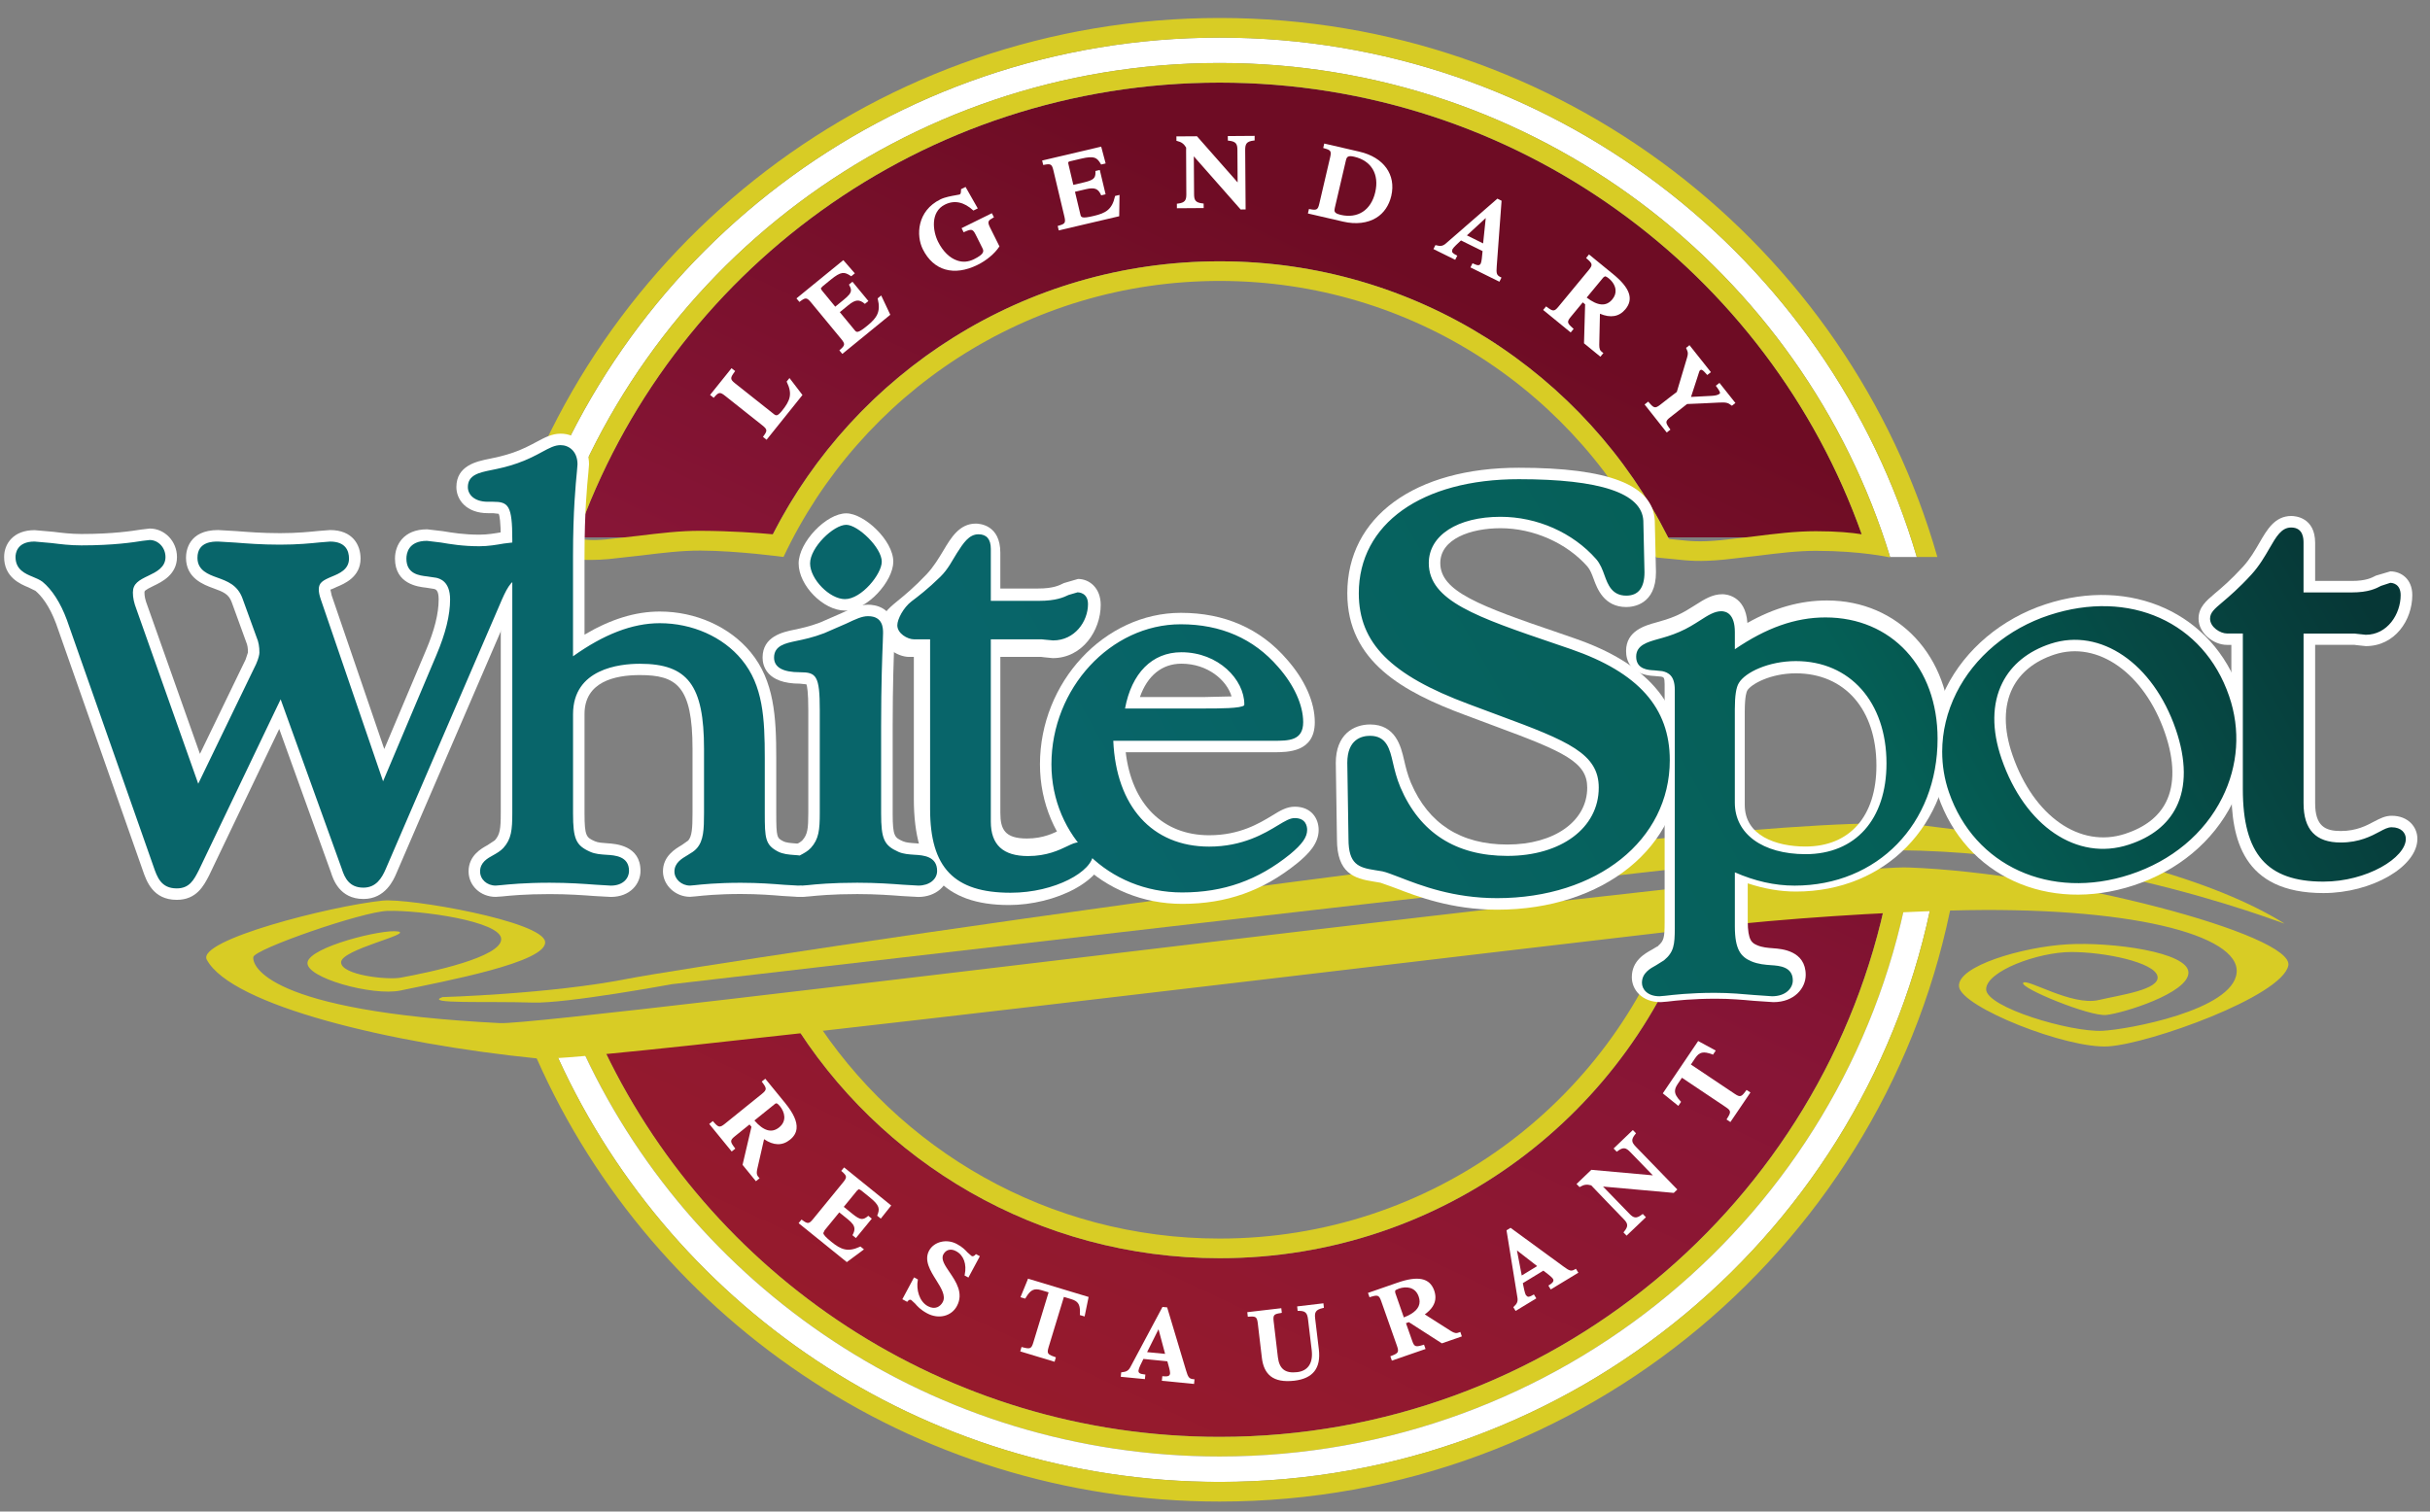 <svg width="90" height="56" viewBox="0 0 90 56" fill="none" xmlns="http://www.w3.org/2000/svg">
<rect x="0" y="0" width="90" height="56" fill="#808080" stroke="none"/>
<g clip-path="url(#clip0_9876_64834)">
<path d="M69.898 33.086C67.593 44.576 57.399 53.233 45.172 53.233C34.979 53.233 26.2 47.217 22.224 38.56L29.3 37.729C32.557 43.056 38.447 46.613 45.172 46.613C53.447 46.613 60.452 41.227 62.849 33.788L69.898 33.086ZM21.352 19.907C24.778 10.102 34.147 3.062 45.172 3.062C56.197 3.062 65.566 10.101 68.994 19.908H61.781C58.738 13.847 52.447 9.681 45.172 9.681C37.898 9.681 31.608 13.847 28.564 19.908L21.352 19.907Z" fill="url(#paint0_linear_9876_64834)"/>
<path d="M62.045 33.883C59.647 40.864 53.002 45.886 45.171 45.886C38.831 45.886 33.269 42.593 30.106 37.633L29.3 37.729C32.556 43.055 38.446 46.613 45.171 46.613C53.445 46.613 60.451 41.227 62.848 33.788L62.045 33.883Z" fill="#D8CC25"/>
<path d="M70.639 33.111C68.313 44.992 57.797 53.959 45.173 53.959C34.602 53.959 25.508 47.67 21.464 38.65L22.225 38.561C26.202 47.218 34.981 53.233 45.173 53.233C57.401 53.233 67.595 44.575 69.901 33.086L70.639 33.111Z" fill="#D8CC25"/>
<mask id="mask0_9876_64834" style="mask-type:luminance" maskUnits="userSpaceOnUse" x="-1" y="-1" width="92" height="58">
<path d="M-0.802 -0.704H90.486V57H-0.802V-0.704Z" fill="white"/>
</mask>
<g mask="url(#mask0_9876_64834)">
<path d="M70.638 33.111C68.313 44.992 57.796 53.959 45.172 53.959C34.601 53.959 25.508 47.67 21.463 38.651L20.48 38.764C24.611 48.26 34.112 54.902 45.173 54.902C58.311 54.902 69.245 45.531 71.596 33.144L70.638 33.111Z" fill="white"/>
</g>
<mask id="mask1_9876_64834" style="mask-type:luminance" maskUnits="userSpaceOnUse" x="-1" y="-1" width="92" height="58">
<path d="M-0.802 -0.704H90.486V57H-0.802V-0.704Z" fill="white"/>
</mask>
<g mask="url(#mask1_9876_64834)">
<path d="M20.342 20.635C23.576 10.043 33.469 2.334 45.173 2.334C56.878 2.334 66.769 10.043 70.004 20.634H70.992C67.727 9.517 57.404 1.393 45.174 1.393C32.943 1.393 22.618 9.517 19.355 20.635H20.342Z" fill="white"/>
</g>
<path d="M19.353 20.635C22.618 9.517 32.941 1.393 45.173 1.393C57.406 1.393 67.727 9.517 70.992 20.635H71.754C68.469 9.108 57.811 0.666 45.173 0.666C32.533 0.666 21.877 9.109 18.592 20.634L19.353 20.635Z" fill="#D8CC25"/>
<path d="M72.337 33.168C69.965 45.948 58.705 55.629 45.172 55.629C33.699 55.629 23.858 48.669 19.684 38.762L20.091 38.81L20.48 38.763C24.611 48.258 34.112 54.901 45.172 54.901C58.31 54.901 69.244 45.53 71.597 33.143L72.337 33.168Z" fill="#D8CC25"/>
<path d="M16.385 36.94C16.385 36.94 20.371 36.829 23.25 36.261C26.038 35.711 64.925 29.838 71.115 30.567C77.503 31.318 82.036 32.611 84.606 34.213C84.788 34.327 75.947 30.72 66.962 31.652C60.363 32.334 24.875 36.463 24.875 36.463C24.875 36.463 20.993 37.181 19.74 37.143C18.021 37.087 15.692 37.201 16.385 36.94Z" fill="#D8CC25"/>
<path d="M63.163 34.363L62.383 34.452C53.491 35.483 39.983 37.114 30.59 38.175L29.715 38.274C26.735 38.608 24.222 38.88 22.484 39.046L21.674 39.12C21.21 39.161 20.828 39.191 20.537 39.206L19.878 39.211C14.479 38.666 8.567 37.252 7.659 35.554C7.274 34.834 12.214 33.572 14.164 33.366C15.14 33.264 20.094 34.127 20.189 34.888C20.285 35.65 16.461 36.353 14.833 36.696C13.805 36.913 11.294 36.221 11.39 35.65C11.485 35.079 14.164 34.413 14.737 34.508C15.311 34.603 12.633 35.174 12.633 35.65C12.633 36.125 14.334 36.31 14.833 36.221C15.973 36.014 18.563 35.459 18.563 34.793C18.563 34.127 15.55 33.714 14.355 33.746C13.421 33.772 9.414 35.165 9.381 35.459C9.347 35.762 9.826 37.465 18.52 37.904C20.394 37.997 67.055 32.004 70.685 32.138C76.312 32.344 85.008 34.634 84.752 35.776C84.498 36.918 79.612 38.671 78.082 38.766C76.551 38.861 72.653 37.317 72.557 36.556C72.462 35.794 74.913 35.08 76.575 34.985C78.2 34.89 81.054 35.27 81.054 36.032C81.054 36.793 78.628 37.538 78.009 37.602C77.39 37.666 74.791 36.594 74.932 36.412C75.075 36.231 76.733 37.285 77.737 37.047C78.499 36.866 80.033 36.667 79.905 36.158C79.778 35.651 77.961 35.27 76.717 35.27C75.474 35.27 73.561 35.984 73.561 36.651C73.561 37.317 76.671 38.244 77.865 38.189C78.798 38.145 82.712 37.428 82.839 36.033C82.966 34.637 78.859 33.551 72.25 33.733C69.751 33.798 66.174 34.015 63.163 34.363Z" fill="#D8CC25"/>
<path d="M45.173 9.681C37.945 9.681 31.69 13.795 28.625 19.794C28.062 19.742 27.084 19.67 25.95 19.665C25.191 19.662 24.446 19.753 23.657 19.849L22.438 19.985C21.934 20.031 21.624 19.996 21.334 19.951L21.353 19.907C24.78 10.101 34.148 3.06 45.173 3.06C56.156 3.06 65.493 10.047 68.952 19.793C68.581 19.734 68.036 19.68 67.255 19.68C66.496 19.68 65.751 19.773 64.964 19.872L63.745 20.012C62.947 20.086 62.634 20.052 62.114 19.996L61.828 19.968L61.78 19.908C58.737 13.847 52.448 9.681 45.173 9.681ZM70.004 20.635C66.768 10.043 56.878 2.334 45.173 2.334C33.469 2.334 23.576 10.043 20.343 20.634C20.889 20.696 21.628 20.796 22.537 20.713L23.79 20.574C24.543 20.481 25.256 20.396 25.947 20.398C27.334 20.404 29.019 20.634 29.019 20.634C31.862 14.594 38.026 10.408 45.173 10.408C52.321 10.408 58.485 14.594 61.327 20.634H61.343L61.34 20.653L61.997 20.716C62.544 20.775 62.937 20.819 63.847 20.733L65.1 20.59C65.853 20.496 66.565 20.407 67.255 20.407C68.931 20.407 69.989 20.649 70.004 20.652L69.98 20.605L70.004 20.635Z" fill="#D8CC25"/>
<mask id="mask2_9876_64834" style="mask-type:luminance" maskUnits="userSpaceOnUse" x="-1" y="-1" width="92" height="58">
<path d="M-0.802 -0.704H90.486V57H-0.802V-0.704Z" fill="white"/>
</mask>
<g mask="url(#mask2_9876_64834)">
<path d="M5.225 19.619C4.886 19.672 4.18 19.783 3.014 19.783C2.62 19.783 2.278 19.739 1.978 19.702C1.976 19.701 1.282 19.641 1.282 19.641C0.501 19.639 0.152 20.141 0.152 20.637C0.152 21.39 0.761 21.641 1.055 21.762L1.312 21.888C1.519 22.062 1.822 22.418 2.079 23.109L5.283 32.232C5.425 32.646 5.662 33.337 6.547 33.337C7.278 33.337 7.547 32.815 7.743 32.435C7.751 32.419 9.854 28.028 10.342 27.006C10.386 27.128 12.258 32.321 12.258 32.321C12.335 32.563 12.569 33.305 13.462 33.305C14.273 33.305 14.579 32.593 14.679 32.359L18.887 22.601C19.142 21.995 19.234 21.849 19.408 21.769L19.507 21.727C19.723 21.642 20.298 21.415 20.298 20.607C20.298 20.124 19.941 19.637 19.259 19.637C19.256 19.638 18.591 19.715 18.591 19.715C18.324 19.762 18.05 19.808 17.759 19.808C17.18 19.808 16.753 19.737 16.407 19.679C16.406 19.679 15.819 19.61 15.819 19.61C14.94 19.61 14.629 20.194 14.629 20.693C14.629 21.642 15.491 21.739 15.774 21.771L16.07 21.817C16.135 21.832 16.247 21.859 16.247 22.206C16.247 22.733 16.091 23.351 15.774 24.097C15.774 24.097 14.287 27.623 14.232 27.75C14.187 27.617 12.285 22.061 12.285 22.061C12.285 22.061 12.237 21.847 12.237 21.842C12.245 21.853 12.465 21.747 12.465 21.747C12.754 21.627 13.354 21.379 13.354 20.693C13.354 20.182 13.057 19.637 12.225 19.637C12.223 19.638 11.799 19.67 11.799 19.67C11.477 19.703 11.003 19.752 10.372 19.752C9.704 19.752 9.176 19.709 8.752 19.676C8.751 19.676 8.078 19.637 8.078 19.637C6.975 19.637 6.889 20.423 6.889 20.663C6.889 21.426 7.549 21.665 7.904 21.794C8.273 21.927 8.471 22.01 8.581 22.308L9.117 23.783C9.165 23.89 9.184 24.014 9.184 24.171C9.184 24.17 9.098 24.43 9.098 24.431C9.097 24.433 7.458 27.819 7.405 27.93C7.362 27.809 5.456 22.426 5.456 22.426C5.381 22.231 5.35 22.093 5.35 21.95C5.35 21.897 5.35 21.868 5.688 21.705C5.992 21.56 6.555 21.288 6.555 20.637C6.555 20.055 6.102 19.581 5.546 19.581C5.544 19.583 5.225 19.619 5.225 19.619Z" fill="white"/>
</g>
<mask id="mask3_9876_64834" style="mask-type:luminance" maskUnits="userSpaceOnUse" x="-1" y="-1" width="92" height="58">
<path d="M-0.802 -0.704H90.486V57H-0.802V-0.704Z" fill="white"/>
</mask>
<g mask="url(#mask3_9876_64834)">
<path d="M19.878 16.368C19.66 16.485 19.388 16.631 19.022 16.762C18.667 16.887 18.36 16.949 18.113 17C17.66 17.092 16.903 17.247 16.903 18.046C16.903 18.511 17.269 19.012 18.072 19.012H18.263L18.471 19.035C18.499 19.088 18.547 19.308 18.547 19.989V30.108C18.547 30.71 18.518 30.918 18.326 31.133L18.056 31.311C17.828 31.436 17.355 31.696 17.355 32.283C17.355 32.812 17.796 33.227 18.358 33.227C18.36 33.227 18.604 33.21 18.604 33.21C18.879 33.181 19.45 33.124 20.359 33.124C21.054 33.124 21.613 33.166 22.02 33.196L22.622 33.229C23.344 33.229 23.722 32.743 23.722 32.263C23.722 31.317 22.794 31.26 22.489 31.241C22.321 31.229 22.148 31.219 22.034 31.167C21.722 31.026 21.649 30.994 21.649 30.129V26.453C21.649 25.261 22.762 25.01 23.697 25.01C25.047 25.01 25.649 25.404 25.649 27.741V30.104C25.649 30.691 25.627 30.981 25.489 31.14L25.252 31.307C25.008 31.451 24.554 31.719 24.554 32.281C24.554 32.792 25.013 33.225 25.556 33.225C25.558 33.225 25.776 33.207 25.776 33.207C26.015 33.181 26.572 33.12 27.439 33.12C28.097 33.12 28.616 33.163 28.995 33.194C28.999 33.194 29.558 33.227 29.558 33.227C30.265 33.227 30.634 32.739 30.634 32.26C30.634 31.643 30.236 31.302 29.452 31.246C29.282 31.233 29.12 31.223 29.008 31.165C28.779 31.047 28.75 31.029 28.75 30.13V28.079C28.75 26.567 28.678 25.226 27.802 24.163C27.024 23.22 25.767 22.656 24.436 22.656C23.533 22.656 22.62 22.938 21.649 23.512V20.58C21.649 18.95 21.748 17.944 21.791 17.515C21.791 17.514 21.816 17.203 21.816 17.203C21.816 16.543 21.373 16.066 20.766 16.066C20.44 16.067 20.179 16.207 19.878 16.368Z" fill="white"/>
</g>
<mask id="mask4_9876_64834" style="mask-type:luminance" maskUnits="userSpaceOnUse" x="-1" y="-1" width="92" height="58">
<path d="M-0.802 -0.704H90.486V57H-0.802V-0.704Z" fill="white"/>
</mask>
<g mask="url(#mask4_9876_64834)">
<path d="M31.165 22.717L30.374 23.062C29.991 23.208 29.671 23.276 29.413 23.33C29.002 23.415 28.244 23.573 28.244 24.361C28.244 24.651 28.38 25.328 29.628 25.328L29.867 25.353C29.892 25.407 29.937 25.63 29.937 26.305V30.108C29.937 30.71 29.909 30.918 29.716 31.133C29.658 31.195 29.553 31.249 29.442 31.307C29.208 31.434 28.722 31.691 28.722 32.284C28.722 32.813 29.163 33.228 29.725 33.228C29.727 33.228 29.969 33.21 29.969 33.21C30.248 33.182 30.822 33.123 31.75 33.123C32.461 33.123 33.015 33.167 33.421 33.197C33.422 33.197 34.013 33.23 34.013 33.23C34.653 33.23 35.135 32.815 35.135 32.263C35.135 31.317 34.208 31.262 33.904 31.241C33.736 31.23 33.563 31.219 33.447 31.169C33.137 31.029 33.062 30.997 33.062 30.13V26.918C33.062 25.349 33.104 24.305 33.123 23.804C33.123 23.799 33.134 23.455 33.134 23.455C33.134 22.479 32.385 22.403 32.156 22.403C31.83 22.403 31.536 22.541 31.165 22.717Z" fill="white"/>
</g>
<mask id="mask5_9876_64834" style="mask-type:luminance" maskUnits="userSpaceOnUse" x="-1" y="-1" width="92" height="58">
<path d="M-0.802 -0.704H90.486V57H-0.802V-0.704Z" fill="white"/>
</mask>
<g mask="url(#mask5_9876_64834)">
<path d="M29.579 20.873C29.579 21.689 30.494 22.62 31.296 22.62C32.126 22.62 33.085 21.524 33.085 20.809C33.085 20.019 32.005 19.018 31.344 19.018C30.602 19.017 29.579 20.093 29.579 20.873Z" fill="white"/>
</g>
<mask id="mask6_9876_64834" style="mask-type:luminance" maskUnits="userSpaceOnUse" x="-1" y="-1" width="92" height="58">
<path d="M-0.802 -0.704H90.486V57H-0.802V-0.704Z" fill="white"/>
</mask>
<g mask="url(#mask6_9876_64834)">
<path d="M34.944 20.39L34.943 20.391C34.773 20.674 34.582 20.996 34.315 21.279C33.861 21.759 33.508 22.047 33.25 22.258C32.896 22.548 32.591 22.8 32.591 23.282C32.591 23.936 33.222 24.337 33.675 24.337H33.846V29.599C33.846 32.279 34.966 33.529 37.368 33.529C39.066 33.529 40.965 32.633 40.965 31.437C40.965 30.971 40.626 30.499 39.979 30.499C39.742 30.499 39.549 30.599 39.345 30.705C39.051 30.857 38.649 31.065 38.033 31.065C37.211 31.065 37.05 30.718 37.05 30.116V24.335H38.55C38.547 24.334 38.678 24.351 38.678 24.351L38.991 24.382C40.09 24.382 40.767 23.358 40.767 22.41C40.767 21.78 40.346 21.449 39.928 21.449C39.921 21.45 39.403 21.602 39.403 21.602C39.233 21.688 39.006 21.803 38.452 21.803C38.452 21.803 37.103 21.803 37.049 21.803V20.476C37.049 19.45 36.289 19.398 36.137 19.398C35.533 19.4 35.22 19.925 34.944 20.39Z" fill="white"/>
</g>
<mask id="mask7_9876_64834" style="mask-type:luminance" maskUnits="userSpaceOnUse" x="-1" y="-1" width="92" height="58">
<path d="M-0.802 -0.704H90.486V57H-0.802V-0.704Z" fill="white"/>
</mask>
<g mask="url(#mask7_9876_64834)">
<path d="M43.756 24.588C44.738 24.588 45.437 25.206 45.614 25.8C45.544 25.802 44.59 25.824 44.59 25.824H42.219C42.497 25.028 43.039 24.588 43.756 24.588ZM38.517 28.316C38.517 31.215 40.831 33.486 43.785 33.486C45.424 33.486 46.778 33.006 48.051 31.975C48.461 31.638 48.839 31.253 48.839 30.748C48.839 30.319 48.566 29.886 47.955 29.886C47.655 29.886 47.417 30.029 47.116 30.215C46.635 30.506 45.91 30.944 44.786 30.944C43.073 30.944 41.92 29.794 41.693 27.869H47.169C47.702 27.869 48.696 27.869 48.696 26.756C48.696 26.011 48.33 25.184 47.66 24.426C46.673 23.284 45.352 22.704 43.737 22.704C40.907 22.703 38.517 25.274 38.517 28.316Z" fill="white"/>
</g>
<mask id="mask8_9876_64834" style="mask-type:luminance" maskUnits="userSpaceOnUse" x="-1" y="-1" width="92" height="58">
<path d="M-0.802 -0.704H90.486V57H-0.802V-0.704Z" fill="white"/>
</mask>
<g mask="url(#mask8_9876_64834)">
<path d="M49.9 21.98C49.9 24.516 51.991 25.644 54.253 26.485L55.384 26.908C57.955 27.857 58.786 28.242 58.786 29.18C58.786 30.422 57.569 31.288 55.828 31.288C54.106 31.288 52.905 30.519 52.258 29.005C52.129 28.698 52.062 28.413 52.004 28.161C51.89 27.666 51.696 26.84 50.744 26.84C50.13 26.84 49.474 27.214 49.474 28.265C49.474 28.265 49.517 31.094 49.517 31.094C49.517 32.347 50.153 32.548 50.864 32.658L51.129 32.703C51.127 32.703 51.683 32.901 51.683 32.901C52.458 33.201 53.752 33.702 55.447 33.702C59.403 33.702 62.273 31.373 62.273 28.166C62.273 26.052 60.983 24.575 58.334 23.655L57.771 23.46C54.781 22.442 53.344 21.907 53.344 20.86C53.344 19.968 54.464 19.569 55.575 19.569C56.79 19.569 58.024 20.114 58.795 20.99C58.899 21.11 58.961 21.28 59.028 21.46C59.15 21.793 59.403 22.489 60.232 22.489C60.49 22.489 61.332 22.397 61.332 21.2L61.288 19.282C61.219 17.967 59.576 17.329 56.258 17.329C52.395 17.327 49.9 19.153 49.9 21.98Z" fill="white"/>
</g>
<mask id="mask9_9876_64834" style="mask-type:luminance" maskUnits="userSpaceOnUse" x="-1" y="-1" width="92" height="58">
<path d="M-0.802 -0.704H90.486V57H-0.802V-0.704Z" fill="white"/>
</mask>
<g mask="url(#mask9_9876_64834)">
<path d="M74.541 25.488C74.828 24.916 75.361 24.489 76.087 24.25C77.698 23.721 79.421 24.943 80.184 27.156C80.536 28.178 80.55 29.062 80.224 29.712C79.954 30.255 79.444 30.65 78.713 30.89C77.035 31.442 75.317 30.24 74.534 27.967C74.204 27.012 74.207 26.155 74.541 25.488ZM75.761 22.387C74.136 22.92 72.792 24.05 72.076 25.484C71.7 26.238 71.509 27.034 71.509 27.848C71.509 28.405 71.599 28.958 71.781 29.486C72.801 32.45 75.847 33.843 79.025 32.801C80.67 32.261 81.972 31.174 82.688 29.741C83.331 28.455 83.428 27.001 82.961 25.646C81.955 22.719 78.927 21.348 75.761 22.387Z" fill="white"/>
</g>
<mask id="mask10_9876_64834" style="mask-type:luminance" maskUnits="userSpaceOnUse" x="-1" y="-1" width="92" height="58">
<path d="M-0.802 -0.704H90.486V57H-0.802V-0.704Z" fill="white"/>
</mask>
<g mask="url(#mask10_9876_64834)">
<path d="M83.688 20.099C83.522 20.387 83.334 20.713 83.069 21.001C82.627 21.485 82.286 21.774 82.035 21.984C81.709 22.26 81.428 22.499 81.428 22.919C81.428 23.466 81.991 23.891 82.478 23.891H82.643V29.237C82.643 31.029 83.03 33.086 86.053 33.086C87.841 33.086 89.533 32.109 89.533 31.075C89.533 30.651 89.205 30.222 88.579 30.222C88.335 30.222 88.142 30.326 87.936 30.433C87.658 30.582 87.277 30.787 86.696 30.787C86.124 30.787 85.746 30.612 85.746 29.756V23.89H87.197L87.309 23.904L87.623 23.937C88.701 23.937 89.344 22.975 89.344 22.046C89.344 21.443 88.923 21.168 88.531 21.168C88.523 21.169 87.995 21.326 87.995 21.326C87.835 21.41 87.623 21.522 87.101 21.522H85.746V20.113C85.746 19.166 85.008 19.116 84.863 19.116C84.255 19.117 83.966 19.618 83.688 20.099Z" fill="white"/>
</g>
<mask id="mask11_9876_64834" style="mask-type:luminance" maskUnits="userSpaceOnUse" x="-1" y="-1" width="92" height="58">
<path d="M-0.802 -0.704H90.486V57H-0.802V-0.704Z" fill="white"/>
</mask>
<g mask="url(#mask11_9876_64834)">
<path d="M27.072 13.668L26.299 14.631L26.433 14.738L26.456 14.712C26.614 14.533 26.662 14.511 26.852 14.661L28.239 15.762C28.429 15.913 28.419 15.964 28.278 16.157L28.258 16.185L28.392 16.292L29.721 14.634L29.24 14.005L29.134 14.138L29.144 14.158C29.358 14.601 29.258 14.848 28.972 15.207C28.792 15.431 28.745 15.409 28.649 15.331L27.223 14.2C27.031 14.048 27.046 13.996 27.208 13.775L27.228 13.747L27.094 13.641L27.072 13.668Z" fill="white"/>
</g>
<mask id="mask12_9876_64834" style="mask-type:luminance" maskUnits="userSpaceOnUse" x="-1" y="-1" width="92" height="58">
<path d="M-0.802 -0.704H90.486V57H-0.802V-0.704Z" fill="white"/>
</mask>
<g mask="url(#mask12_9876_64834)">
<path d="M31.207 9.66L29.498 11.055L29.608 11.186L29.636 11.165C29.828 11.023 29.878 11.012 30.033 11.198L31.16 12.563C31.313 12.749 31.293 12.798 31.113 12.957L31.087 12.98L31.197 13.112L32.974 11.661L32.637 10.946L32.505 11.055L32.511 11.077C32.626 11.554 32.478 11.776 32.123 12.066C31.76 12.362 31.723 12.317 31.651 12.228C31.651 12.228 31.208 11.692 31.104 11.565C31.151 11.526 31.418 11.308 31.418 11.308C31.682 11.093 31.825 11.081 32.033 11.258L32.163 11.153L31.572 10.437L31.443 10.543C31.489 10.624 31.517 10.689 31.517 10.751C31.517 10.854 31.44 10.95 31.25 11.104C31.25 11.104 30.983 11.322 30.935 11.362C30.893 11.31 30.438 10.757 30.438 10.757L30.399 10.685L30.46 10.614L30.764 10.365C31.156 10.045 31.273 10.069 31.505 10.22L31.527 10.235L31.66 10.127L31.236 9.639L31.207 9.66Z" fill="white"/>
</g>
<mask id="mask13_9876_64834" style="mask-type:luminance" maskUnits="userSpaceOnUse" x="-1" y="-1" width="92" height="58">
<path d="M-0.802 -0.704H90.486V57H-0.802V-0.704Z" fill="white"/>
</mask>
<g mask="url(#mask13_9876_64834)">
<path d="M35.732 6.941L35.595 7.008L35.594 7.03C35.588 7.161 35.584 7.183 35.539 7.206L35.409 7.231C35.247 7.26 35.002 7.301 34.83 7.386C33.959 7.815 33.925 8.727 34.179 9.235C34.574 10.028 35.333 10.245 36.207 9.812C36.534 9.652 36.839 9.396 37.005 9.145L37.017 9.129L36.67 8.432C36.557 8.206 36.604 8.168 36.782 8.068L36.813 8.051L36.736 7.899L35.614 8.453L35.691 8.606L35.723 8.591C35.975 8.479 36.028 8.476 36.137 8.695L36.389 9.199C36.443 9.308 36.456 9.413 36.072 9.604C35.865 9.706 35.657 9.722 35.453 9.652C35.173 9.559 34.921 9.311 34.743 8.956C34.55 8.568 34.447 7.851 34.998 7.579C35.349 7.405 35.705 7.48 36.053 7.801V7.8L36.214 7.721L35.761 6.925L35.732 6.941Z" fill="white"/>
</g>
<mask id="mask14_9876_64834" style="mask-type:luminance" maskUnits="userSpaceOnUse" x="-1" y="-1" width="92" height="58">
<path d="M-0.802 -0.704H90.486V57H-0.802V-0.704Z" fill="white"/>
</mask>
<g mask="url(#mask14_9876_64834)">
<path d="M40.749 5.441L38.598 5.947L38.637 6.112L38.671 6.106C38.908 6.061 38.958 6.074 39.014 6.309L39.423 8.028C39.478 8.263 39.438 8.296 39.208 8.361L39.174 8.371L39.213 8.536L41.452 8.011L41.464 7.221L41.299 7.26L41.294 7.282C41.187 7.762 40.955 7.896 40.508 8C40.052 8.108 40.039 8.051 40.013 7.94C40.013 7.94 39.852 7.266 39.814 7.105C39.874 7.091 40.211 7.011 40.211 7.011C40.544 6.933 40.677 6.986 40.785 7.237L40.948 7.198L40.733 6.297L40.571 6.335C40.572 6.356 40.573 6.377 40.573 6.395C40.573 6.598 40.5 6.673 40.15 6.756C40.15 6.756 39.814 6.835 39.753 6.849C39.738 6.784 39.573 6.088 39.573 6.088C39.567 6.064 39.563 6.047 39.563 6.032C39.563 5.997 39.585 5.985 39.655 5.969L40.039 5.879C40.533 5.763 40.627 5.835 40.769 6.073L40.783 6.095L40.95 6.055L40.785 5.433L40.749 5.441Z" fill="white"/>
</g>
<mask id="mask15_9876_64834" style="mask-type:luminance" maskUnits="userSpaceOnUse" x="-1" y="-1" width="92" height="58">
<path d="M-0.802 -0.704H90.486V57H-0.802V-0.704Z" fill="white"/>
</mask>
<g mask="url(#mask15_9876_64834)">
<path d="M46.429 5.034L45.474 5.041L45.476 5.209L45.509 5.212C45.783 5.24 45.829 5.337 45.83 5.558C45.83 5.558 45.838 6.59 45.838 6.758C45.721 6.622 44.332 5.048 44.332 5.048L43.57 5.053L43.572 5.218L43.6 5.224C43.756 5.261 43.849 5.328 43.931 5.467C43.931 5.467 43.93 5.521 43.93 5.61C43.93 6.023 43.938 7.193 43.938 7.193V7.203C43.938 7.416 43.89 7.512 43.621 7.543L43.588 7.547L43.589 7.715L44.581 7.708L44.579 7.54L44.547 7.537C44.271 7.509 44.226 7.412 44.225 7.19C44.225 7.19 44.217 5.964 44.216 5.793C44.336 5.93 45.95 7.761 45.95 7.761L46.134 7.759L46.118 5.557C46.118 5.335 46.163 5.238 46.436 5.207L46.468 5.203V5.034L46.429 5.034Z" fill="white"/>
</g>
<mask id="mask16_9876_64834" style="mask-type:luminance" maskUnits="userSpaceOnUse" x="-1" y="-1" width="92" height="58">
<path d="M-0.802 -0.704H90.486V57H-0.802V-0.704Z" fill="white"/>
</mask>
<g mask="url(#mask16_9876_64834)">
<path d="M49.425 7.786C49.425 7.762 49.429 7.735 49.437 7.704L49.849 5.94C49.881 5.803 49.931 5.755 50.156 5.806C50.792 5.953 51.09 6.456 50.935 7.121C50.781 7.786 50.289 8.107 49.654 7.96C49.479 7.917 49.425 7.869 49.425 7.786ZM49.038 5.352L49.008 5.482L49.041 5.493C49.28 5.558 49.32 5.592 49.265 5.826L48.863 7.547C48.81 7.783 48.756 7.793 48.515 7.749L48.48 7.742L48.441 7.909L49.744 8.21C50.213 8.32 50.652 8.268 50.976 8.067C51.254 7.895 51.444 7.615 51.529 7.258C51.712 6.471 51.25 5.828 50.349 5.619L49.047 5.318L49.038 5.352Z" fill="white"/>
</g>
<mask id="mask17_9876_64834" style="mask-type:luminance" maskUnits="userSpaceOnUse" x="-1" y="-1" width="92" height="58">
<path d="M-0.802 -0.704H90.486V57H-0.802V-0.704Z" fill="white"/>
</mask>
<g mask="url(#mask17_9876_64834)">
<path d="M55.028 8.077C55.011 8.229 54.94 8.931 54.93 9.017C54.854 8.979 54.405 8.758 54.33 8.72C54.393 8.661 54.913 8.182 55.028 8.077ZM55.441 7.375L53.554 9.017C53.433 9.124 53.342 9.125 53.193 9.087L53.165 9.079L53.09 9.227L53.896 9.625L53.974 9.471L53.942 9.455C53.845 9.407 53.794 9.366 53.779 9.324L53.792 9.239C53.829 9.166 54.002 9.008 54.085 8.932C54.085 8.932 54.101 8.919 54.112 8.908C54.154 8.928 54.868 9.282 54.91 9.303C54.907 9.327 54.904 9.361 54.904 9.361C54.894 9.476 54.877 9.691 54.843 9.76C54.808 9.83 54.75 9.856 54.572 9.769L54.538 9.752L54.461 9.907L55.534 10.437L55.611 10.283L55.578 10.267C55.425 10.195 55.415 10.126 55.435 9.861L55.614 7.437L55.458 7.359L55.441 7.375Z" fill="white"/>
</g>
<mask id="mask18_9876_64834" style="mask-type:luminance" maskUnits="userSpaceOnUse" x="-1" y="-1" width="92" height="58">
<path d="M-0.802 -0.704H90.486V57H-0.802V-0.704Z" fill="white"/>
</mask>
<g mask="url(#mask18_9876_64834)">
<path d="M59.382 10.28L59.44 10.239C59.47 10.236 59.52 10.261 59.589 10.318C59.732 10.435 59.821 10.588 59.834 10.733C59.848 10.86 59.807 10.979 59.716 11.09C59.49 11.364 59.177 11.338 58.766 11.024C58.816 10.966 59.382 10.28 59.382 10.28ZM58.83 9.454L58.744 9.558L58.77 9.581C58.978 9.763 59.001 9.811 58.846 9.999L57.718 11.364C57.563 11.552 57.511 11.537 57.291 11.371L57.263 11.351L57.154 11.483L58.174 12.317L58.283 12.185L58.257 12.161C58.137 12.054 58.077 11.993 58.077 11.925C58.077 11.874 58.112 11.818 58.178 11.738C58.178 11.738 58.578 11.253 58.621 11.202C58.651 11.227 58.693 11.26 58.708 11.274C58.706 11.309 58.667 12.719 58.667 12.719L59.274 13.215L59.386 13.079L59.353 13.057C59.248 12.984 59.232 12.914 59.232 12.774C59.232 12.774 59.251 11.832 59.257 11.623C59.648 11.788 59.968 11.738 60.203 11.454C60.512 11.078 60.369 10.665 59.745 10.156L58.851 9.425L58.83 9.454Z" fill="white"/>
</g>
<mask id="mask19_9876_64834" style="mask-type:luminance" maskUnits="userSpaceOnUse" x="-1" y="-1" width="92" height="58">
<path d="M-0.802 -0.704H90.486V57H-0.802V-0.704Z" fill="white"/>
</mask>
<g mask="url(#mask19_9876_64834)">
<path d="M62.547 12.81L62.446 12.889L62.459 12.915C62.491 12.986 62.512 13.034 62.512 13.099C62.512 13.14 62.503 13.186 62.484 13.249C62.484 13.249 62.105 14.519 62.104 14.521C62.1 14.517 61.491 14.994 61.491 14.994C61.298 15.144 61.252 15.119 61.068 14.905L61.046 14.878L60.911 14.985L61.731 16.023L61.868 15.916L61.847 15.888C61.764 15.774 61.718 15.704 61.718 15.644C61.718 15.584 61.764 15.533 61.86 15.459C61.86 15.459 62.482 14.969 62.484 14.968C62.484 14.974 63.661 14.914 63.661 14.914C63.928 14.901 64.001 14.918 64.121 15.015L64.144 15.032L64.275 14.93L63.684 14.186L63.548 14.291L63.57 14.32C63.678 14.463 63.704 14.527 63.704 14.558C63.704 14.576 63.694 14.583 63.688 14.588C63.633 14.633 63.538 14.657 63.404 14.665C63.404 14.665 62.809 14.696 62.63 14.705C62.66 14.617 62.869 13.973 62.869 13.973L62.901 13.872C62.923 13.797 62.944 13.732 62.966 13.716C63.006 13.685 63.047 13.676 63.209 13.867L63.232 13.893L63.367 13.787L62.572 12.786L62.547 12.81Z" fill="white"/>
</g>
<mask id="mask20_9876_64834" style="mask-type:luminance" maskUnits="userSpaceOnUse" x="-1" y="-1" width="92" height="58">
<path d="M-0.802 -0.704H90.486V57H-0.802V-0.704Z" fill="white"/>
</mask>
<g mask="url(#mask20_9876_64834)">
<path d="M28.693 40.905C28.739 40.868 28.771 40.842 28.888 40.984C29.059 41.195 29.155 41.526 28.858 41.766C28.582 41.989 28.28 41.9 27.941 41.511C28.001 41.464 28.693 40.905 28.693 40.905ZM28.317 39.986L28.212 40.07L28.233 40.098C28.397 40.317 28.412 40.368 28.222 40.523L26.844 41.636C26.654 41.789 26.605 41.766 26.424 41.559L26.401 41.532L26.268 41.641L27.1 42.661L27.233 42.553L27.212 42.525C27.127 42.411 27.08 42.343 27.08 42.282C27.08 42.222 27.124 42.171 27.218 42.096C27.218 42.096 27.647 41.75 27.76 41.659C27.784 41.687 27.818 41.731 27.832 41.745C27.823 41.779 27.502 43.155 27.502 43.155L27.997 43.762L28.133 43.651L28.107 43.623C28.051 43.565 28.029 43.512 28.029 43.447C28.029 43.41 28.035 43.369 28.044 43.322C28.044 43.322 28.251 42.419 28.299 42.204C28.649 42.442 28.974 42.455 29.261 42.222C29.407 42.104 29.486 41.97 29.502 41.812C29.529 41.556 29.39 41.246 29.075 40.859L28.345 39.965L28.317 39.986Z" fill="white"/>
</g>
<mask id="mask21_9876_64834" style="mask-type:luminance" maskUnits="userSpaceOnUse" x="-1" y="-1" width="92" height="58">
<path d="M-0.802 -0.704H90.486V57H-0.802V-0.704Z" fill="white"/>
</mask>
<g mask="url(#mask21_9876_64834)">
<path d="M31.242 43.275L31.157 43.379L31.183 43.401C31.362 43.561 31.384 43.608 31.231 43.797L30.111 45.167C29.959 45.354 29.907 45.342 29.714 45.201L29.686 45.182L29.578 45.315L31.363 46.758L31.999 46.287L31.867 46.179L31.846 46.19C31.399 46.396 31.151 46.297 30.794 46.009C30.587 45.841 30.5 45.747 30.493 45.683L30.541 45.58C30.541 45.58 31.042 44.965 31.084 44.916C31.132 44.955 31.4 45.17 31.4 45.17C31.569 45.307 31.646 45.41 31.646 45.532C31.646 45.601 31.621 45.675 31.572 45.761L31.7 45.867L32.289 45.149L32.159 45.043C31.968 45.205 31.872 45.216 31.567 44.967C31.567 44.967 31.321 44.766 31.251 44.711C31.295 44.661 31.747 44.104 31.747 44.104L31.81 44.054L31.892 44.099L32.198 44.346C32.591 44.664 32.591 44.782 32.488 45.038L32.622 45.147L33.008 44.661L31.265 43.251L31.242 43.275Z" fill="white"/>
</g>
<mask id="mask22_9876_64834" style="mask-type:luminance" maskUnits="userSpaceOnUse" x="-1" y="-1" width="92" height="58">
<path d="M-0.802 -0.704H90.486V57H-0.802V-0.704Z" fill="white"/>
</mask>
<g mask="url(#mask22_9876_64834)">
<path d="M34.41 46.335C34.217 46.696 34.458 47.082 34.673 47.423C34.862 47.725 35.039 48.01 34.917 48.238C34.827 48.405 34.636 48.534 34.368 48.392C34.041 48.218 33.931 47.767 33.992 47.427L33.997 47.402L33.853 47.324L33.42 48.134L33.6 48.23L33.62 48.206C33.661 48.154 33.705 48.138 33.749 48.162L33.893 48.295C33.975 48.39 34.088 48.522 34.342 48.658C34.766 48.883 35.238 48.766 35.442 48.385C35.697 47.91 35.405 47.48 35.172 47.137C34.995 46.877 34.842 46.654 34.94 46.471C34.983 46.391 35.05 46.331 35.127 46.309C35.212 46.284 35.308 46.297 35.412 46.354C35.691 46.501 35.813 46.836 35.73 47.225L35.723 47.252L35.867 47.33L36.291 46.54L36.145 46.461L36.126 46.483C36.099 46.514 36.044 46.562 35.984 46.531L35.834 46.4C35.749 46.308 35.644 46.195 35.432 46.084C35.056 45.885 34.589 46.001 34.41 46.335Z" fill="white"/>
</g>
<mask id="mask23_9876_64834" style="mask-type:luminance" maskUnits="userSpaceOnUse" x="-1" y="-1" width="92" height="58">
<path d="M-0.802 -0.704H90.486V57H-0.802V-0.704Z" fill="white"/>
</mask>
<g mask="url(#mask23_9876_64834)">
<path d="M38.063 47.406L37.795 48.059L37.971 48.111L37.987 48.086C38.164 47.784 38.299 47.718 38.565 47.797C38.565 47.797 38.762 47.856 38.837 47.878C38.817 47.945 38.269 49.744 38.269 49.744C38.198 49.977 38.144 49.983 37.87 49.912L37.835 49.902L37.787 50.066L39.058 50.45L39.107 50.286L39.074 50.273C38.881 50.206 38.806 50.171 38.806 50.067C38.806 50.028 38.816 49.978 38.836 49.914C38.836 49.914 39.349 48.23 39.404 48.047C39.459 48.064 39.676 48.13 39.676 48.13C39.914 48.201 39.999 48.313 39.999 48.589C39.999 48.62 39.999 48.654 39.996 48.692L39.995 48.72L40.171 48.772L40.319 48.049L38.073 47.371L38.063 47.406Z" fill="white"/>
</g>
<mask id="mask24_9876_64834" style="mask-type:luminance" maskUnits="userSpaceOnUse" x="-1" y="-1" width="92" height="58">
<path d="M-0.802 -0.704H90.486V57H-0.802V-0.704Z" fill="white"/>
</mask>
<g mask="url(#mask24_9876_64834)">
<path d="M42.908 49.246C42.947 49.394 43.131 50.075 43.152 50.158C43.068 50.149 42.57 50.101 42.485 50.093C42.525 50.016 42.838 49.384 42.908 49.246ZM43.042 48.443L41.866 50.647C41.791 50.79 41.706 50.821 41.555 50.838L41.526 50.842L41.51 51.007L42.404 51.093L42.421 50.923L42.385 50.919C42.209 50.901 42.166 50.858 42.166 50.79C42.166 50.783 42.166 50.776 42.167 50.77C42.176 50.689 42.28 50.479 42.332 50.378C42.332 50.378 42.34 50.362 42.348 50.345C42.394 50.35 43.188 50.428 43.234 50.433C43.241 50.455 43.25 50.486 43.25 50.486C43.281 50.593 43.336 50.783 43.336 50.867C43.336 50.874 43.336 50.879 43.335 50.883C43.327 50.962 43.283 51.007 43.085 50.987L43.049 50.984L43.032 51.155L44.225 51.272L44.241 51.099L44.203 51.096C44.036 51.081 44.002 51.02 43.926 50.765L43.228 48.435L43.053 48.419L43.042 48.443Z" fill="white"/>
</g>
<mask id="mask25_9876_64834" style="mask-type:luminance" maskUnits="userSpaceOnUse" x="-1" y="-1" width="92" height="58">
<path d="M-0.802 -0.704H90.486V57H-0.802V-0.704Z" fill="white"/>
</mask>
<g mask="url(#mask25_9876_64834)">
<path d="M48.977 48.289L48.043 48.399L48.061 48.566L48.094 48.564C48.34 48.563 48.416 48.63 48.445 48.875L48.582 50.023C48.637 50.5 48.445 50.789 48.041 50.835C47.601 50.886 47.382 50.716 47.329 50.28L47.172 48.95C47.144 48.711 47.189 48.681 47.441 48.644L47.475 48.636L47.455 48.466L46.196 48.613L46.215 48.783L46.251 48.78C46.502 48.762 46.554 48.778 46.584 49.019L46.736 50.304C46.773 50.619 46.88 50.842 47.06 50.986C47.261 51.143 47.548 51.195 47.937 51.152C48.63 51.07 48.928 50.689 48.846 49.989L48.709 48.844C48.684 48.624 48.719 48.521 49.001 48.459L49.034 48.451L49.015 48.283L48.977 48.289Z" fill="white"/>
</g>
<mask id="mask26_9876_64834" style="mask-type:luminance" maskUnits="userSpaceOnUse" x="-1" y="-1" width="92" height="58">
<path d="M-0.802 -0.704H90.486V57H-0.802V-0.704Z" fill="white"/>
</mask>
<g mask="url(#mask26_9876_64834)">
<path d="M51.675 47.893L51.671 47.822C51.684 47.795 51.729 47.768 51.815 47.739C52.073 47.649 52.418 47.672 52.543 48.032C52.567 48.099 52.578 48.162 52.578 48.22C52.578 48.464 52.383 48.656 51.994 48.807C51.97 48.736 51.675 47.893 51.675 47.893ZM51.759 47.52L50.666 47.899L50.723 48.061L50.756 48.049C51.02 47.969 51.073 47.972 51.155 48.202L51.742 49.868C51.822 50.099 51.783 50.135 51.527 50.234L51.494 50.248L51.551 50.408L52.798 49.977L52.741 49.815L52.708 49.827C52.437 49.907 52.383 49.906 52.304 49.676C52.304 49.676 52.123 49.158 52.073 49.021C52.111 49.008 52.159 48.991 52.181 48.983C52.211 49.002 53.402 49.768 53.402 49.768L54.143 49.511L54.086 49.344L54.049 49.36C53.934 49.409 53.865 49.388 53.742 49.314C53.742 49.314 52.947 48.81 52.77 48.695C53.024 48.514 53.164 48.303 53.164 48.066C53.164 47.981 53.148 47.893 53.116 47.803C52.95 47.345 52.52 47.255 51.759 47.52Z" fill="white"/>
</g>
<mask id="mask27_9876_64834" style="mask-type:luminance" maskUnits="userSpaceOnUse" x="-1" y="-1" width="92" height="58">
<path d="M-0.802 -0.704H90.486V57H-0.802V-0.704Z" fill="white"/>
</mask>
<g mask="url(#mask27_9876_64834)">
<path d="M56.183 46.325C56.303 46.419 56.863 46.851 56.932 46.906C56.858 46.95 56.435 47.21 56.361 47.254C56.343 47.167 56.211 46.475 56.183 46.325ZM55.925 45.501L55.797 45.58L56.2 48.067C56.227 48.226 56.18 48.305 56.069 48.407L56.048 48.426L56.133 48.567L56.901 48.101L56.811 47.955L56.781 47.972C56.689 48.028 56.626 48.05 56.581 48.039L56.516 47.984C56.473 47.914 56.431 47.684 56.408 47.575C56.408 47.575 56.405 47.556 56.401 47.538C56.442 47.514 57.119 47.099 57.161 47.075C57.178 47.091 57.207 47.108 57.207 47.108C57.3 47.18 57.475 47.31 57.515 47.375C57.529 47.394 57.534 47.418 57.534 47.438C57.534 47.486 57.493 47.537 57.377 47.61L57.346 47.627L57.435 47.771L58.458 47.151L58.367 47.005L58.337 47.022C58.194 47.11 58.129 47.084 57.914 46.926L55.945 45.487L55.925 45.501Z" fill="white"/>
</g>
<mask id="mask28_9876_64834" style="mask-type:luminance" maskUnits="userSpaceOnUse" x="-1" y="-1" width="92" height="58">
<path d="M-0.802 -0.704H90.486V57H-0.802V-0.704Z" fill="white"/>
</mask>
<g mask="url(#mask28_9876_64834)">
<path d="M60.45 41.89L59.763 42.549L59.88 42.669L59.906 42.65C60.125 42.482 60.225 42.521 60.379 42.68C60.379 42.68 61.098 43.425 61.217 43.544C61.036 43.528 58.938 43.339 58.938 43.339L58.39 43.864L58.504 43.981L58.527 43.965C58.666 43.885 58.779 43.87 58.934 43.915C58.934 43.924 60.134 45.162 60.134 45.162C60.216 45.246 60.266 45.315 60.266 45.395C60.266 45.462 60.229 45.536 60.148 45.633L60.128 45.658L60.244 45.778L60.96 45.095L60.844 44.974L60.817 44.993C60.599 45.163 60.499 45.122 60.345 44.963C60.345 44.963 59.49 44.08 59.371 43.959C59.553 43.975 61.991 44.194 61.991 44.194L62.123 44.068L60.586 42.483C60.432 42.322 60.396 42.222 60.573 42.011L60.593 41.986L60.477 41.866L60.45 41.89Z" fill="white"/>
</g>
<mask id="mask29_9876_64834" style="mask-type:luminance" maskUnits="userSpaceOnUse" x="-1" y="-1" width="92" height="58">
<path d="M-0.802 -0.704H90.486V57H-0.802V-0.704Z" fill="white"/>
</mask>
<g mask="url(#mask29_9876_64834)">
<path d="M62.876 38.596L61.585 40.506L62.16 40.971L62.263 40.82L62.243 40.8C62.104 40.65 62.037 40.535 62.037 40.423C62.037 40.342 62.07 40.26 62.134 40.165C62.134 40.165 62.261 39.978 62.294 39.928C62.352 39.968 63.921 41.018 63.921 41.018C64.028 41.09 64.074 41.137 64.074 41.202C64.074 41.26 64.035 41.332 63.963 41.444L63.947 41.475L64.089 41.569L64.831 40.474L64.688 40.379L64.667 40.407C64.501 40.633 64.456 40.663 64.252 40.526C64.252 40.526 62.684 39.477 62.626 39.438C62.657 39.39 62.784 39.203 62.784 39.203C62.939 38.972 63.087 38.939 63.416 39.061L63.443 39.074L63.546 38.921L62.894 38.567L62.876 38.596Z" fill="white"/>
</g>
<path fill-rule="evenodd" clip-rule="evenodd" d="M62.763 22.432C62.771 22.427 62.78 22.421 62.788 22.416L62.792 22.413C63.118 22.206 63.426 22.009 63.802 22.015C63.89 22.015 64.652 22.048 64.718 23.078C65.706 22.52 66.672 22.246 67.665 22.246C70.314 22.246 72.24 24.314 72.24 27.162C72.24 30.564 69.834 33.03 66.519 33.03C65.933 33.03 65.348 32.93 64.731 32.726V34.114C64.731 34.867 64.901 34.941 65.082 35.019L65.086 35.021C65.267 35.099 65.467 35.115 65.665 35.13C65.672 35.131 65.679 35.132 65.686 35.132C65.981 35.153 66.878 35.218 66.878 36.12C66.878 36.608 66.459 37.127 65.682 37.127L64.969 37.079C64.952 37.078 64.935 37.076 64.918 37.075C64.548 37.041 64.094 37 63.56 37C62.668 37 62.078 37.069 61.787 37.103L61.775 37.105C61.775 37.105 61.513 37.127 61.51 37.127C60.805 37.127 60.438 36.663 60.438 36.203C60.438 35.59 60.923 35.325 61.185 35.181L61.187 35.18C61.343 35.083 61.395 35.055 61.419 35.046C61.415 35.045 61.407 35.044 61.407 35.044C61.621 34.862 61.653 34.748 61.653 34.173V25.342C61.653 25.096 61.612 25.086 61.527 25.067L61.526 25.067L61.295 25.046C60.364 25.006 60.225 24.447 60.225 24.117C60.225 23.369 60.927 23.174 61.349 23.058C61.567 22.997 61.815 22.928 62.089 22.808C62.343 22.698 62.564 22.558 62.763 22.432ZM64.621 26.358C64.621 25.781 64.692 25.619 64.713 25.583C64.847 25.353 65.562 24.945 66.512 24.945C68.326 24.945 69.497 26.288 69.497 28.364C69.497 30.24 68.513 31.362 66.868 31.362C65.781 31.362 64.621 30.958 64.621 29.823V26.358Z" fill="white"/>
<path d="M35.443 20.488C35.276 20.748 35.12 21.084 34.826 21.37C34.366 21.82 34.007 22.093 33.763 22.277C33.46 22.508 33.234 22.94 33.234 23.165C33.234 23.466 33.606 23.686 33.857 23.686H34.448V29.976C34.448 32.148 35.34 33.074 37.431 33.074C39.077 33.074 40.487 32.276 40.487 31.623C40.487 31.417 40.323 31.207 39.958 31.207C39.826 31.207 39.701 31.267 39.528 31.35C39.226 31.494 38.769 31.715 38.075 31.715C37.148 31.715 36.697 31.296 36.697 30.439V23.685H38.575L38.762 23.704L39.005 23.726C39.802 23.726 40.296 23.028 40.296 22.381C40.296 21.956 39.95 21.944 39.91 21.944L39.579 22.041C39.393 22.129 39.112 22.26 38.48 22.26H36.697V20.337C36.697 19.977 36.543 19.794 36.239 19.794C35.888 19.795 35.681 20.117 35.443 20.488ZM5.288 20.036C4.938 20.091 4.209 20.205 3.013 20.205C2.59 20.205 2.234 20.159 1.921 20.12L1.278 20.063C0.625 20.063 0.575 20.503 0.575 20.637C0.575 21.107 0.944 21.259 1.215 21.37C1.34 21.422 1.468 21.475 1.574 21.553C1.927 21.843 2.243 22.334 2.476 22.964C2.479 22.972 5.682 32.092 5.682 32.092C5.82 32.495 5.964 32.913 6.545 32.913C7.016 32.913 7.177 32.604 7.362 32.243C7.366 32.234 10.081 26.562 10.394 25.908C10.674 26.684 12.656 32.18 12.656 32.18C12.77 32.543 12.95 32.885 13.459 32.885C13.926 32.885 14.139 32.537 14.286 32.196L18.493 22.438C18.759 21.807 18.899 21.537 19.229 21.388C19.236 21.385 19.346 21.338 19.346 21.338C19.543 21.261 19.871 21.131 19.871 20.611C19.871 20.36 19.709 20.065 19.256 20.065L18.659 20.137C18.388 20.184 18.082 20.237 17.755 20.237C17.142 20.237 16.675 20.158 16.334 20.1L15.813 20.037C15.126 20.037 15.052 20.498 15.052 20.697C15.052 21.268 15.532 21.322 15.82 21.355L16.161 21.406C16.283 21.436 16.67 21.53 16.67 22.209C16.67 22.794 16.503 23.466 16.164 24.266C16.163 24.266 14.575 28.029 14.188 28.945C13.81 27.836 11.88 22.202 11.88 22.202C11.831 22.056 11.807 21.942 11.807 21.838C11.807 21.587 11.95 21.504 12.298 21.358C12.564 21.249 12.926 21.099 12.926 20.696C12.926 20.407 12.803 20.064 12.223 20.064L11.84 20.095C11.516 20.128 11.028 20.178 10.369 20.178C9.684 20.178 9.125 20.133 8.715 20.101L8.074 20.063C7.886 20.063 7.313 20.063 7.313 20.666C7.313 21.134 7.72 21.281 8.048 21.399C8.415 21.532 8.796 21.668 8.979 22.165L9.507 23.619C9.577 23.779 9.608 23.956 9.608 24.177C9.608 24.249 9.575 24.399 9.485 24.603C9.489 24.595 7.753 28.184 7.342 29.035C6.974 27.994 5.053 22.569 5.053 22.569C4.962 22.332 4.922 22.144 4.922 21.951C4.922 21.62 5.142 21.497 5.502 21.326C5.781 21.192 6.129 21.024 6.129 20.638C6.129 20.29 5.866 20.006 5.543 20.006L5.288 20.036ZM20.081 16.741C19.85 16.866 19.561 17.021 19.166 17.161C18.784 17.295 18.459 17.362 18.198 17.415C17.751 17.506 17.328 17.592 17.328 18.046C17.328 18.316 17.558 18.589 18.072 18.589H18.263C18.829 18.589 18.974 18.726 18.974 19.989V30.108C18.974 30.749 18.941 31.085 18.642 31.416C18.531 31.534 18.394 31.611 18.261 31.686C18.058 31.797 17.781 31.949 17.781 32.286C17.781 32.579 18.035 32.809 18.358 32.809L18.562 32.792C18.844 32.764 19.43 32.703 20.36 32.703C21.066 32.703 21.636 32.745 22.052 32.776L22.625 32.81C23.087 32.81 23.297 32.528 23.297 32.267C23.297 31.719 22.775 31.686 22.463 31.668C22.258 31.654 22.046 31.642 21.861 31.558C21.331 31.323 21.224 31.084 21.224 30.133V26.457C21.224 24.773 22.953 24.591 23.697 24.591C25.475 24.591 26.075 25.387 26.075 27.746V30.111C26.075 30.737 26.058 31.139 25.811 31.424C25.726 31.527 25.595 31.603 25.468 31.68C25.25 31.808 24.979 31.969 24.979 32.288C24.979 32.571 25.243 32.809 25.556 32.809L25.73 32.794C25.974 32.767 26.546 32.705 27.438 32.705C28.115 32.705 28.645 32.748 29.032 32.779L29.56 32.809C30.007 32.809 30.208 32.539 30.208 32.267C30.208 31.732 29.715 31.695 29.421 31.676C29.215 31.66 29.002 31.645 28.812 31.547C28.344 31.302 28.325 31.054 28.325 30.136V28.087C28.325 26.607 28.262 25.396 27.472 24.439C26.776 23.593 25.64 23.088 24.435 23.088C23.412 23.088 22.353 23.507 21.223 24.314V20.582C21.223 18.931 21.324 17.911 21.367 17.475L21.389 17.203C21.389 16.714 21.065 16.491 20.765 16.491C20.548 16.489 20.352 16.594 20.081 16.741ZM31.346 23.101L30.526 23.458C30.11 23.617 29.769 23.688 29.495 23.745C29.09 23.83 28.669 23.918 28.669 24.362C28.669 24.722 28.991 24.905 29.628 24.905C30.232 24.905 30.362 25.026 30.362 26.306V30.108C30.362 30.748 30.329 31.085 30.03 31.415C29.92 31.534 29.777 31.61 29.639 31.683C29.431 31.794 29.145 31.947 29.145 32.284C29.145 32.579 29.398 32.808 29.723 32.808L29.924 32.792C30.208 32.762 30.796 32.703 31.748 32.703C32.471 32.703 33.037 32.746 33.451 32.777L34.012 32.809C34.415 32.809 34.708 32.581 34.708 32.266C34.708 31.718 34.186 31.684 33.874 31.667C33.668 31.653 33.457 31.641 33.273 31.558C32.742 31.321 32.634 31.084 32.634 30.132V26.919C32.634 25.338 32.676 24.289 32.696 23.784L32.706 23.455C32.706 23.284 32.706 22.828 32.153 22.828C31.926 22.825 31.683 22.941 31.346 23.101ZM30.003 20.873C30.003 21.454 30.727 22.196 31.295 22.196C31.908 22.196 32.658 21.267 32.658 20.809C32.658 20.286 31.773 19.443 31.343 19.443C30.87 19.443 30.003 20.283 30.003 20.873ZM43.755 24.164C45.129 24.164 46.086 25.181 46.086 26.093C46.086 26.093 46.082 26.125 46.082 26.128C45.979 26.248 45.143 26.248 44.589 26.248H41.668C41.91 24.941 42.669 24.164 43.755 24.164ZM38.942 28.316C38.942 30.978 41.069 33.063 43.784 33.063C45.319 33.063 46.59 32.611 47.782 31.646C48.231 31.274 48.413 31.014 48.413 30.745C48.413 30.614 48.367 30.308 47.953 30.308C47.774 30.308 47.599 30.415 47.334 30.574C46.844 30.872 46.027 31.365 44.784 31.365C42.666 31.365 41.336 29.865 41.233 27.444H47.165C47.732 27.444 48.266 27.444 48.266 26.754C48.266 26.122 47.928 25.374 47.335 24.704C46.431 23.659 45.218 23.128 43.732 23.128C41.138 23.127 38.942 25.503 38.942 28.316ZM50.326 21.98C50.326 23.821 51.507 25.012 54.402 26.088C54.399 26.087 55.533 26.51 55.533 26.51C58.084 27.452 59.213 27.922 59.213 29.18C59.213 30.67 57.823 31.709 55.829 31.709C53.92 31.709 52.589 30.854 51.867 29.168C51.723 28.826 51.652 28.521 51.589 28.252C51.478 27.765 51.359 27.26 50.744 27.26C50.429 27.26 49.9 27.391 49.9 28.261L49.944 31.084C49.944 32.018 50.314 32.143 50.929 32.237L51.204 32.282C51.348 32.313 51.572 32.401 51.837 32.502C52.629 32.809 53.829 33.274 55.446 33.274C59.154 33.274 61.844 31.124 61.844 28.163C61.844 26.223 60.682 24.916 58.19 24.052C58.189 24.052 57.632 23.861 57.632 23.861C54.692 22.861 52.918 22.257 52.918 20.86C52.918 19.835 53.985 19.146 55.575 19.146C56.93 19.146 58.252 19.732 59.116 20.712C59.273 20.893 59.353 21.109 59.427 21.316C59.548 21.65 59.7 22.067 60.232 22.067C60.68 22.067 60.907 21.776 60.907 21.2C60.907 21.194 60.864 19.292 60.864 19.292C60.81 18.267 59.261 17.753 56.258 17.753C52.653 17.75 50.326 19.41 50.326 21.98ZM74.13 28.104C73.764 27.041 73.775 26.071 74.161 25.299C74.498 24.623 75.117 24.121 75.951 23.848C77.796 23.243 79.745 24.577 80.584 27.019C80.973 28.149 80.982 29.147 80.603 29.901C80.28 30.548 79.688 31.017 78.845 31.292C76.931 31.921 74.991 30.61 74.13 28.104ZM75.896 22.79C74.38 23.287 73.124 24.339 72.457 25.673C72.109 26.369 71.933 27.112 71.933 27.849C71.933 28.357 72.014 28.864 72.183 29.351C73.124 32.084 75.944 33.365 78.892 32.399C80.428 31.895 81.642 30.885 82.305 29.554C82.898 28.369 82.99 27.032 82.559 25.786C81.618 23.044 78.877 21.811 75.896 22.79ZM84.056 20.311C83.888 20.602 83.679 20.965 83.384 21.287C82.925 21.789 82.556 22.101 82.313 22.308C82.017 22.558 81.854 22.696 81.854 22.92C81.854 23.233 82.233 23.469 82.478 23.469H83.068V29.238C83.068 31.638 83.962 32.662 86.051 32.662C87.667 32.662 89.105 31.776 89.105 31.077C89.105 30.863 88.94 30.648 88.578 30.648C88.438 30.648 88.311 30.716 88.138 30.809C87.835 30.971 87.382 31.213 86.694 31.213C85.767 31.213 85.317 30.737 85.317 29.757V23.471H87.195L87.375 23.491L87.622 23.517C88.42 23.517 88.913 22.755 88.913 22.049C88.913 21.616 88.592 21.593 88.528 21.593L88.186 21.705C88.002 21.802 87.724 21.948 87.098 21.948H85.316V20.115C85.316 19.973 85.316 19.543 84.857 19.543C84.499 19.542 84.304 19.881 84.056 20.311ZM62.967 22.984C62.748 23.123 62.504 23.28 62.204 23.408C61.907 23.539 61.633 23.615 61.411 23.676C61.013 23.788 60.599 23.902 60.599 24.328C60.599 24.805 61.062 24.824 61.264 24.834L61.565 24.864C61.794 24.914 62.029 25.037 62.029 25.553V34.383C62.029 35.006 61.995 35.273 61.63 35.577C61.632 35.576 61.341 35.758 61.341 35.758C61.118 35.88 60.813 36.047 60.813 36.411C60.813 36.649 61.017 36.909 61.462 36.909L61.675 36.891C61.97 36.857 62.583 36.782 63.51 36.782C64.085 36.782 64.568 36.829 64.958 36.862L65.632 36.909C66.135 36.909 66.4 36.615 66.4 36.322C66.4 35.814 65.902 35.778 65.604 35.758C65.376 35.742 65.119 35.722 64.865 35.615C64.478 35.449 64.254 35.187 64.254 34.317V32.318C64.994 32.642 65.723 32.81 66.466 32.81C69.536 32.81 71.762 30.521 71.762 27.367C71.762 24.721 70.056 22.874 67.611 22.874C66.484 22.874 65.405 23.268 64.254 24.053V23.419C64.254 22.744 63.938 22.644 63.75 22.644C63.497 22.646 63.261 22.794 62.967 22.984ZM64.253 29.737V26.272C64.253 25.782 64.301 25.466 64.401 25.305C64.632 24.91 65.503 24.492 66.513 24.492C68.52 24.492 69.87 26.014 69.87 28.28C69.87 30.356 68.721 31.645 66.872 31.645C65.281 31.643 64.253 30.895 64.253 29.737Z" fill="url(#paint1_linear_9876_64834)"/>
</g>
<defs>
<linearGradient id="paint0_linear_9876_64834" x1="34.455" y1="50.645" x2="53.423" y2="10.412" gradientUnits="userSpaceOnUse">
<stop stop-color="#961A2C"/>
<stop offset="0.516" stop-color="#871536"/>
<stop offset="1" stop-color="#6E0C24"/>
</linearGradient>
<linearGradient id="paint1_linear_9876_64834" x1="39.12" y1="29.164" x2="78.813" y2="6.719" gradientUnits="userSpaceOnUse">
<stop stop-color="#08656A"/>
<stop offset="0.604" stop-color="#055F56"/>
<stop offset="1" stop-color="#063736"/>
</linearGradient>
<clipPath id="clip0_9876_64834">
<rect width="90" height="56" fill="white"/>
</clipPath>
</defs>
</svg>
